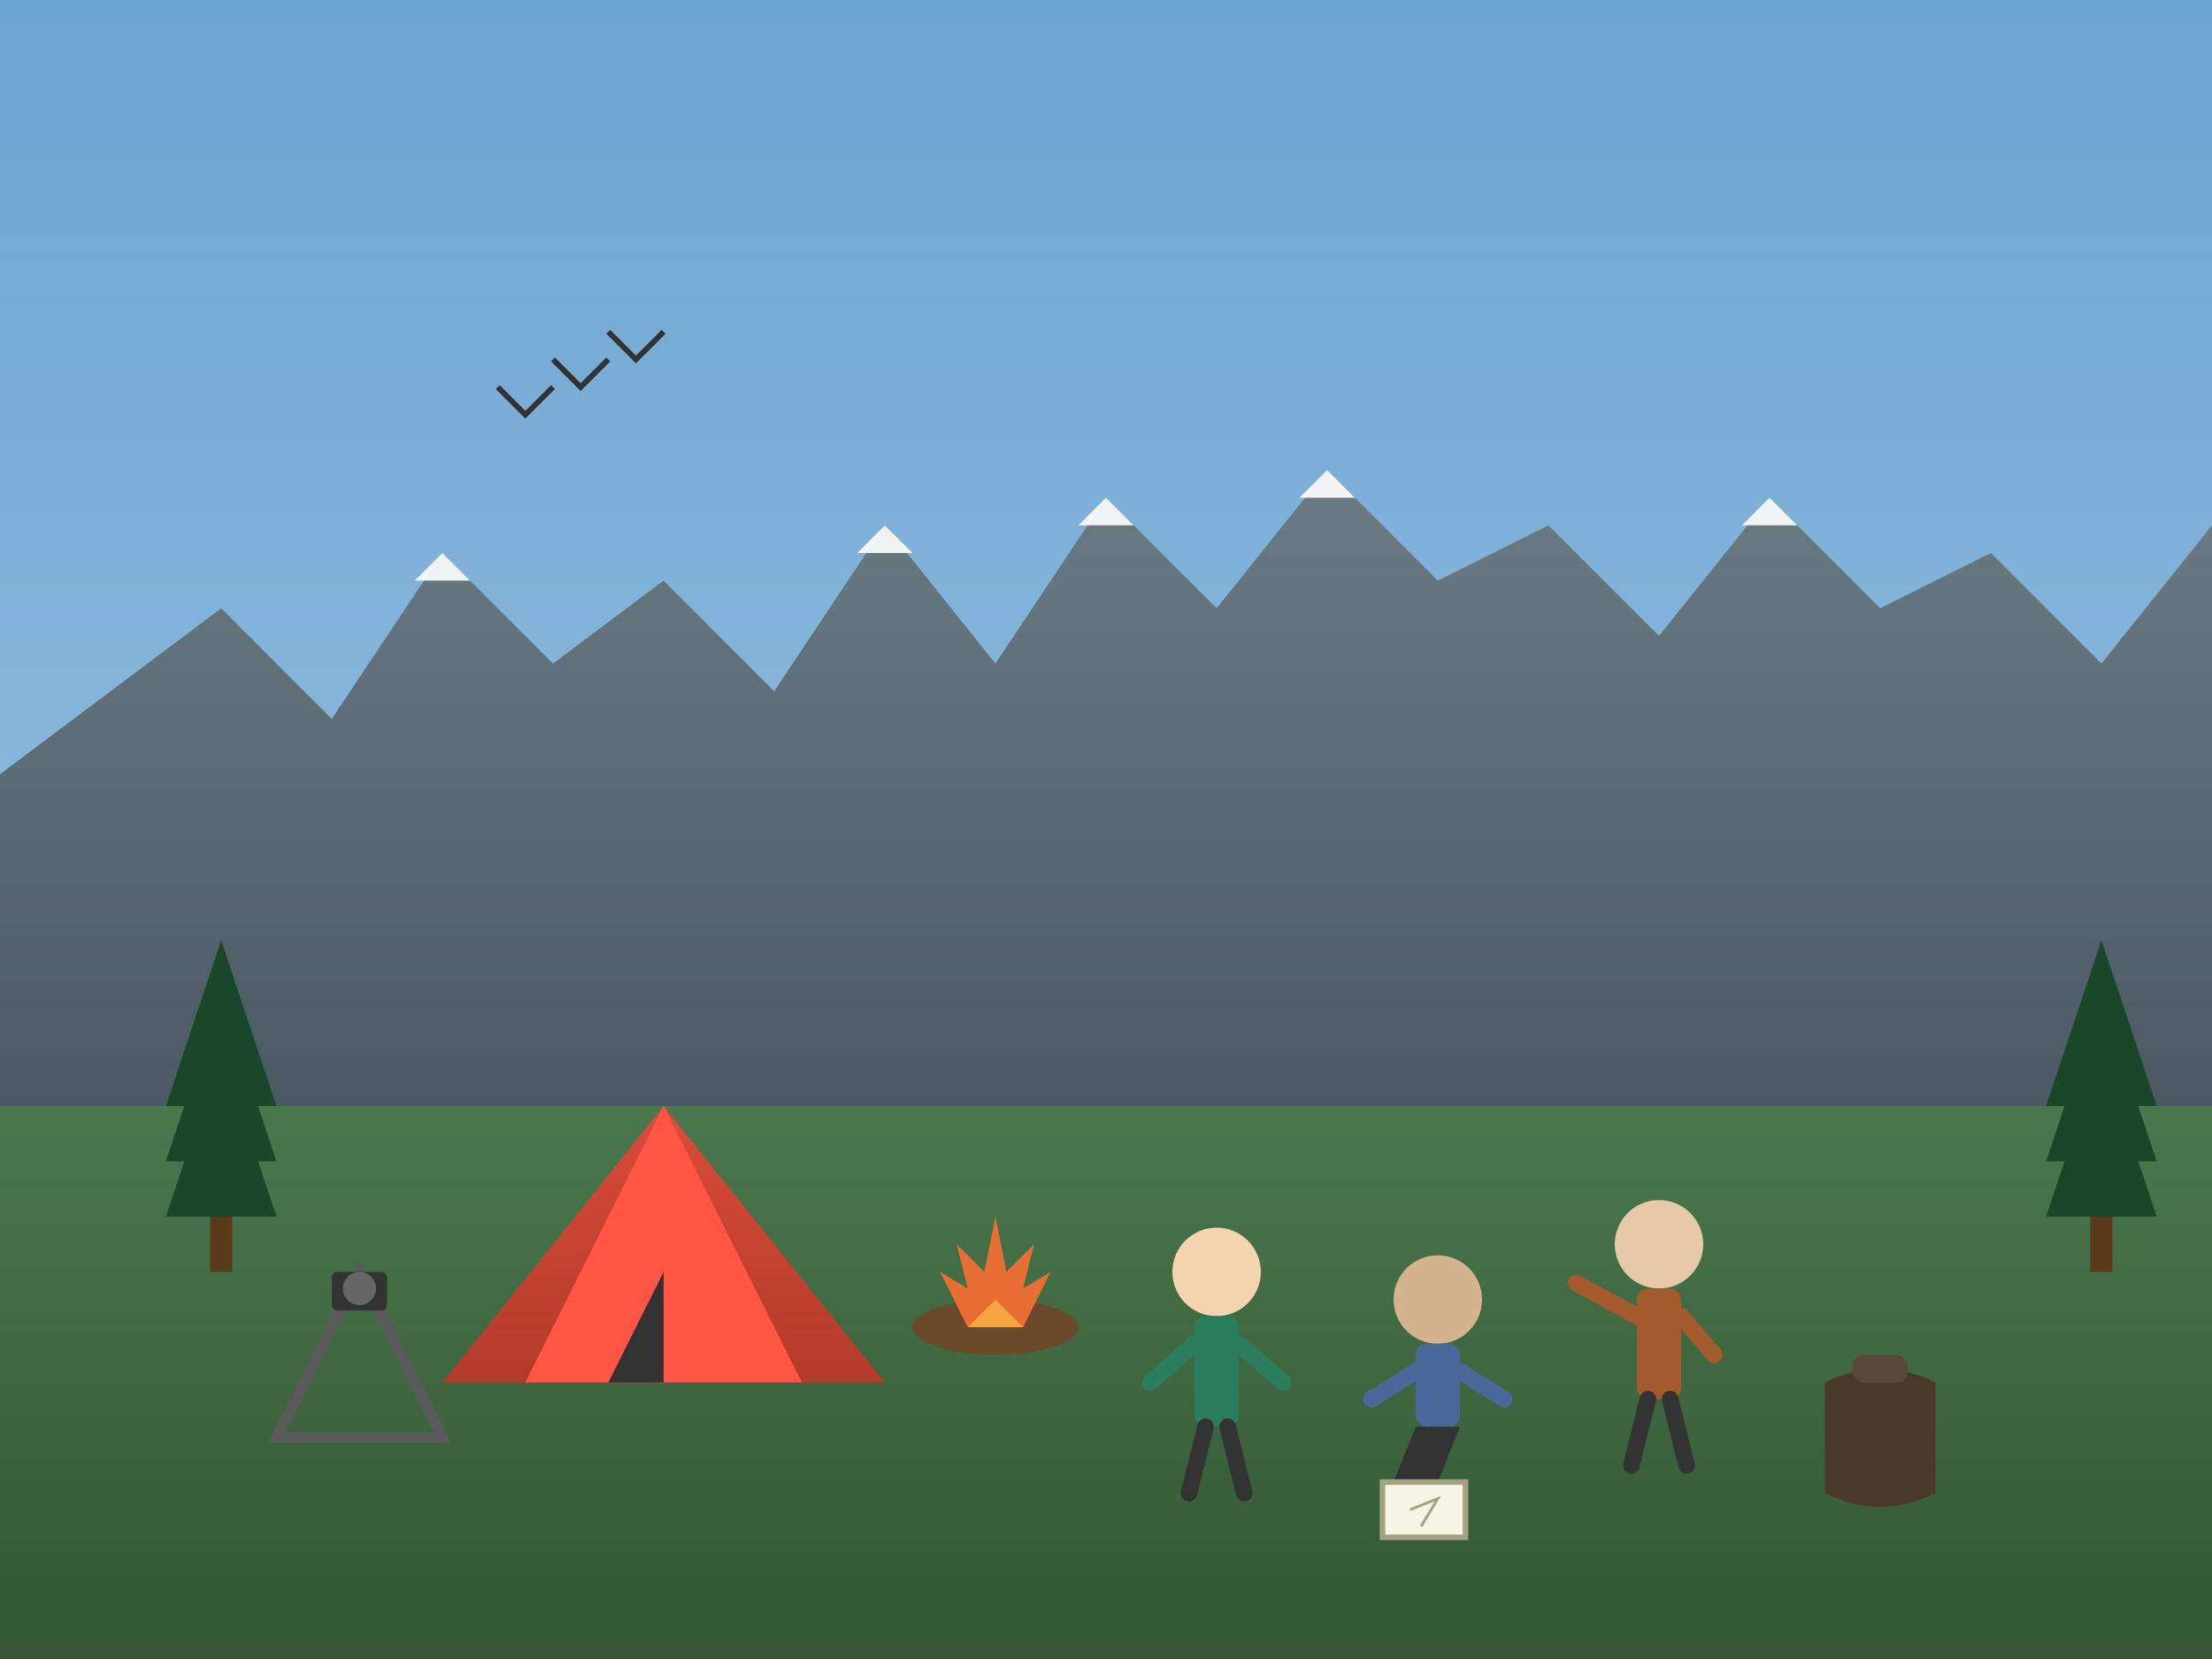 <?xml version="1.0" encoding="UTF-8"?>
<svg width="400" height="300" viewBox="0 0 400 300" xmlns="http://www.w3.org/2000/svg">
  <rect x="0" y="0" width="400" height="300" fill="#808080" stroke="none"/>
  <title>Our Team Exploring Canada</title>
  <defs>
    <linearGradient id="skyGradient" x1="0%" y1="0%" x2="0%" y2="100%">
      <stop offset="0%" stop-color="#6ba5d1" />
      <stop offset="100%" stop-color="#a8c9e6" />
    </linearGradient>
    <linearGradient id="groundGradient" x1="0%" y1="0%" x2="0%" y2="100%">
      <stop offset="0%" stop-color="#4a784d" />
      <stop offset="100%" stop-color="#335533" />
    </linearGradient>
    <linearGradient id="mountainGradient" x1="0%" y1="0%" x2="0%" y2="100%">
      <stop offset="0%" stop-color="#6b7b84" />
      <stop offset="100%" stop-color="#4a5962" />
    </linearGradient>
    <linearGradient id="lakeGradient" x1="0%" y1="0%" x2="0%" y2="100%">
      <stop offset="0%" stop-color="#4a9ac6" />
      <stop offset="100%" stop-color="#3a8ab6" />
    </linearGradient>
    <linearGradient id="tentGradient" x1="0%" y1="0%" x2="0%" y2="100%">
      <stop offset="0%" stop-color="#d94c3a" />
      <stop offset="100%" stop-color="#b33a2a" />
    </linearGradient>
  </defs>
  
  <!-- Sky background -->
  <rect width="400" height="300" fill="url(#skyGradient)" />
  
  <!-- Distant mountains -->
  <path d="M0,140 L40,110 L60,130 L80,100 L100,120 L120,105 L140,125 L160,95 L180,120 L200,90 L220,110 L240,85 L260,105 L280,95 L300,115 L320,90 L340,110 L360,100 L380,120 L400,95 L400,200 L0,200 Z" 
        fill="url(#mountainGradient)" />
  
  <!-- Snow caps -->
  <path d="M80,100 L85,105 L75,105 L80,100 M160,95 L165,100 L155,100 L160,95 M200,90 L205,95 L195,95 L200,90 M240,85 L245,90 L235,90 L240,85 M320,90 L325,95 L315,95 L320,90" 
        fill="white" opacity="0.9" />
  
  <!-- Lake/small river -->
  <path d="M150,230 C200,220 250,230 300,220 L300,300 L150,300 Z" fill="url(#lakeGradient)" />
  
  <!-- Ground/meadow -->
  <path d="M0,200 L400,200 L400,300 L0,300 Z" fill="url(#groundGradient)" />
  
  <!-- Campsite with team -->
  <!-- Tent -->
  <path d="M80,250 L120,200 L160,250 Z" fill="url(#tentGradient)" />
  <path d="M95,250 L120,200 L145,250 Z" fill="#ff5545" />
  <path d="M110,250 L120,250 L120,230 Z" fill="#333333" />
  
  <!-- Campfire -->
  <ellipse cx="180" cy="240" rx="15" ry="5" fill="#6a4a2a" />
  <path d="M175,240 L170,230 L175,233 L173,225 L178,230 L180,220 L182,230 L187,225 L185,233 L190,230 L185,240" fill="#e86e34" />
  <path d="M175,240 L180,235 L185,240" fill="#f5a442" />
  
  <!-- Team members (simplified) -->
  <!-- Person 1 - standing -->
  <circle cx="220" cy="230" r="8" fill="#f5d4b0" /> <!-- Head -->
  <rect x="216" y="238" width="8" height="20" rx="2" fill="#2a7e5f" /> <!-- Body -->
  <line x1="216" y1="243" x2="208" y2="250" stroke="#2a7e5f" stroke-width="3" stroke-linecap="round" /> <!-- Left arm -->
  <line x1="224" y1="243" x2="232" y2="250" stroke="#2a7e5f" stroke-width="3" stroke-linecap="round" /> <!-- Right arm -->
  <line x1="218" y1="258" x2="215" y2="270" stroke="#333333" stroke-width="3" stroke-linecap="round" /> <!-- Left leg -->
  <line x1="222" y1="258" x2="225" y2="270" stroke="#333333" stroke-width="3" stroke-linecap="round" /> <!-- Right leg -->
  
  <!-- Person 2 - sitting -->
  <circle cx="260" cy="235" r="8" fill="#d5b38f" /> <!-- Head -->
  <rect x="256" y="243" width="8" height="15" rx="2" fill="#4a699a" /> <!-- Body -->
  <line x1="256" y1="248" x2="248" y2="253" stroke="#4a699a" stroke-width="3" stroke-linecap="round" /> <!-- Left arm -->
  <line x1="264" y1="248" x2="272" y2="253" stroke="#4a699a" stroke-width="3" stroke-linecap="round" /> <!-- Right arm -->
  <path d="M256,258 L252,268 L260,268 L264,258" fill="#333333" /> <!-- Legs -->
  
  <!-- Person 3 - pointing -->
  <circle cx="300" cy="225" r="8" fill="#e6c9a8" /> <!-- Head -->
  <rect x="296" y="233" width="8" height="20" rx="2" fill="#a35a2d" /> <!-- Body -->
  <line x1="296" y1="238" x2="285" y2="232" stroke="#a35a2d" stroke-width="3" stroke-linecap="round" /> <!-- Left arm pointing -->
  <line x1="304" y1="238" x2="310" y2="245" stroke="#a35a2d" stroke-width="3" stroke-linecap="round" /> <!-- Right arm -->
  <line x1="298" y1="253" x2="295" y2="265" stroke="#333333" stroke-width="3" stroke-linecap="round" /> <!-- Left leg -->
  <line x1="302" y1="253" x2="305" y2="265" stroke="#333333" stroke-width="3" stroke-linecap="round" /> <!-- Right leg -->
  
  <!-- Map on ground -->
  <rect x="250" y="268" width="15" height="10" fill="#f5f5e5" stroke="#a3a383" stroke-width="1" />
  <path d="M255,273 L260,271 L257,276" stroke="#a3a383" stroke-width="0.5" fill="none" />
  
  <!-- Backpack -->
  <path d="M330,250 Q340,245 350,250 L350,270 Q340,275 330,270 Z" fill="#4a3a2a" />
  <rect x="335" y="245" width="10" height="5" rx="2" fill="#59493a" />
  
  <!-- Camera on tripod -->
  <path d="M50,260 L65,230 L80,260 Z" stroke="#5a5a5a" stroke-width="2" fill="none" />
  <rect x="60" y="230" width="10" height="7" rx="1" fill="#333333" />
  <circle cx="65" cy="233" r="3" fill="#666666" />
  
  <!-- Birds in the sky -->
  <path d="M90,70 L95,75 L100,70" stroke="#333333" stroke-width="1" fill="none" />
  <path d="M110,60 L115,65 L120,60" stroke="#333333" stroke-width="1" fill="none" />
  <path d="M100,65 L105,70 L110,65" stroke="#333333" stroke-width="1" fill="none" />
  
  <!-- Pine trees -->
  <path d="M30,220 L40,190 L50,220 Z" fill="#1a472a" />
  <path d="M30,210 L40,180 L50,210 Z" fill="#1a472a" />
  <path d="M30,200 L40,170 L50,200 Z" fill="#1a472a" />
  <rect x="38" y="220" width="4" height="10" fill="#5a3a1a" />
  
  <path d="M370,220 L380,190 L390,220 Z" fill="#1a472a" />
  <path d="M370,210 L380,180 L390,210 Z" fill="#1a472a" />
  <path d="M370,200 L380,170 L390,200 Z" fill="#1a472a" />
  <rect x="378" y="220" width="4" height="10" fill="#5a3a1a" />
</svg>